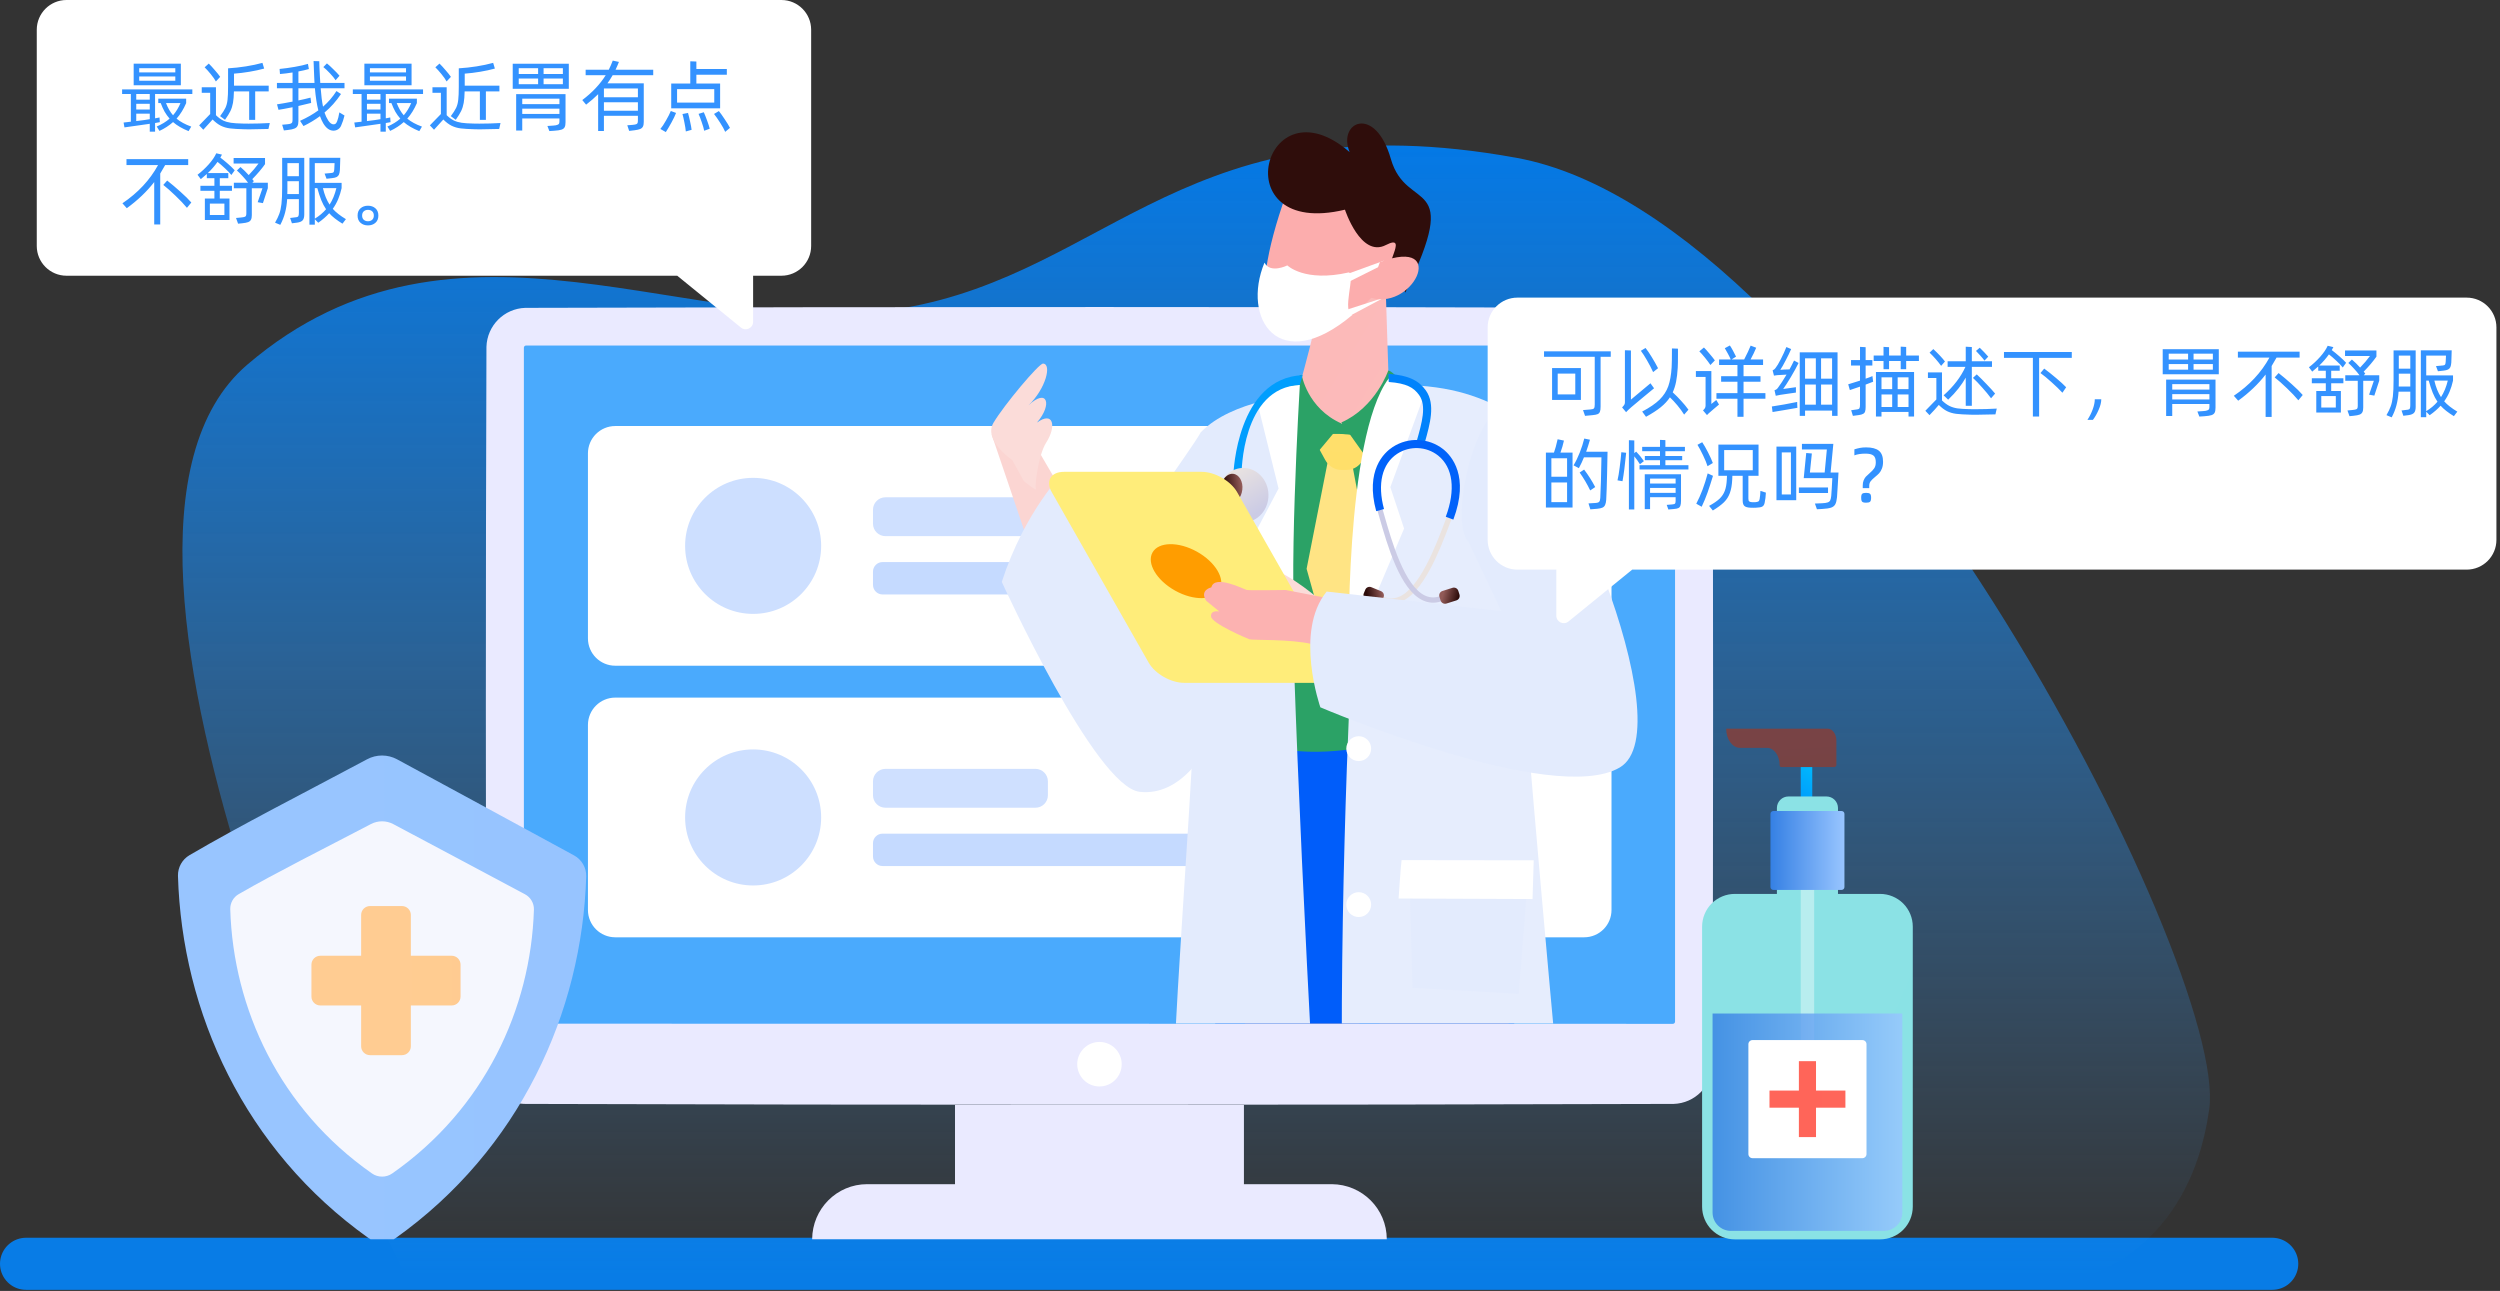 <svg width="672" height="347" viewBox="0 0 672 347" fill="none" xmlns="http://www.w3.org/2000/svg">
<rect x="0" y="0" width="672" height="347" fill="#333333" stroke="none"/>
<path d="M7 339.708H610.776" stroke="#087CE6" stroke-width="14" stroke-linecap="round"/>
<path d="M242.736 82.816C187.018 92.343 122.904 49.659 66.422 98.06C9.94 146.462 109.165 343.115 109.165 343.115H560.255C560.255 343.115 588.496 336.636 593.839 298.144C599.182 259.652 495.759 58.425 407.602 42.418C319.445 26.411 298.455 73.288 242.736 82.816Z" fill="url(#paint0_linear_109_8372)"/>
<g clip-path="url(#clip0_109_8372)">
<path fill-rule="evenodd" clip-rule="evenodd" d="M449.869 82.754C354.965 82.453 236.111 82.453 141.207 82.754C135.488 82.927 130.93 87.533 130.758 93.216C130.543 156.334 130.543 223.196 130.758 286.27C130.887 290.963 133.983 295.01 138.455 296.345C139.401 296.603 140.304 296.732 141.207 296.732C236.111 297.038 354.965 297.038 449.869 296.732C455.588 296.56 460.146 291.953 460.318 286.27C460.533 223.153 460.533 156.29 460.318 93.216C460.146 87.49 455.545 82.927 449.869 82.754Z" fill="#EAEAFF"/>
<path fill-rule="evenodd" clip-rule="evenodd" d="M295.536 280.073C292.233 280.073 289.559 282.751 289.559 286.057C289.559 289.364 292.233 292.042 295.536 292.042C298.838 292.042 301.513 289.364 301.513 286.057C301.513 282.751 298.838 280.073 295.536 280.073Z" fill="white"/>
<path fill-rule="evenodd" clip-rule="evenodd" d="M449.651 275.208C449.996 275.208 450.254 274.949 450.254 274.605V93.477C450.254 93.132 449.996 92.874 449.651 92.874H141.42C141.076 92.874 140.818 93.132 140.818 93.477V274.562C140.818 274.906 141.076 275.165 141.42 275.165L449.651 275.208Z" fill="url(#paint1_radial_109_8372)"/>
<path fill-rule="evenodd" clip-rule="evenodd" d="M334.366 296.993H256.706V323.816H334.366V296.993Z" fill="#EAEAFF"/>
<path fill-rule="evenodd" clip-rule="evenodd" d="M357.973 318.305H233.098C224.928 318.305 218.349 324.935 218.306 333.115H372.766C372.766 324.935 366.144 318.348 357.973 318.305Z" fill="#EAEAFF"/>
<path fill-rule="evenodd" clip-rule="evenodd" d="M165.395 178.946H425.817C429.888 178.946 433.174 175.659 433.174 171.589V121.873C433.174 117.802 429.888 114.515 425.817 114.515H165.395C161.325 114.515 158.038 117.802 158.038 121.873V171.589C158.038 175.659 161.325 178.946 165.395 178.946Z" fill="white"/>
<path fill-rule="evenodd" clip-rule="evenodd" d="M220.727 146.73C220.727 136.63 212.543 128.446 202.443 128.446C192.343 128.446 184.158 136.63 184.158 146.73C184.158 156.83 192.343 165.015 202.443 165.015C212.543 165.015 220.727 156.83 220.727 146.73Z" fill="url(#paint2_linear_109_8372)"/>
<path fill-rule="evenodd" clip-rule="evenodd" d="M237.227 159.791H362.693C364.108 159.791 365.261 158.637 365.261 157.222V153.652C365.261 152.238 364.108 151.084 362.693 151.084H237.227C235.812 151.084 234.658 152.238 234.658 153.652V157.222C234.658 158.637 235.812 159.791 237.227 159.791Z" fill="url(#paint3_linear_109_8372)"/>
<path fill-rule="evenodd" clip-rule="evenodd" d="M238.011 144.118H278.323C280.174 144.118 281.675 142.616 281.675 140.766V137.022C281.675 135.172 280.174 133.67 278.323 133.67H238.011C236.16 133.67 234.658 135.172 234.658 137.022V140.766C234.658 142.616 236.16 144.118 238.011 144.118Z" fill="url(#paint4_linear_109_8372)"/>
<path fill-rule="evenodd" clip-rule="evenodd" d="M165.395 251.946H425.817C429.888 251.946 433.174 248.659 433.174 244.589V194.873C433.174 190.802 429.888 187.515 425.817 187.515H165.395C161.325 187.515 158.038 190.802 158.038 194.873V244.589C158.038 248.659 161.325 251.946 165.395 251.946Z" fill="white"/>
<path fill-rule="evenodd" clip-rule="evenodd" d="M220.727 219.73C220.727 209.63 212.543 201.446 202.443 201.446C192.343 201.446 184.158 209.63 184.158 219.73C184.158 229.83 192.343 238.015 202.443 238.015C212.543 238.015 220.727 229.83 220.727 219.73Z" fill="url(#paint5_linear_109_8372)"/>
<path fill-rule="evenodd" clip-rule="evenodd" d="M237.227 232.791H362.693C364.108 232.791 365.261 231.637 365.261 230.222V226.652C365.261 225.238 364.108 224.084 362.693 224.084H237.227C235.812 224.084 234.658 225.238 234.658 226.652V230.222C234.658 231.637 235.812 232.791 237.227 232.791Z" fill="url(#paint6_linear_109_8372)"/>
<path fill-rule="evenodd" clip-rule="evenodd" d="M238.011 217.118H278.323C280.174 217.118 281.675 215.616 281.675 213.766V210.022C281.675 208.172 280.174 206.67 278.323 206.67H238.011C236.16 206.67 234.658 208.172 234.658 210.022V213.766C234.658 215.616 236.16 217.118 238.011 217.118Z" fill="url(#paint7_linear_109_8372)"/>
<g clip-path="url(#clip1_109_8372)">
<path fill-rule="evenodd" clip-rule="evenodd" d="M266.537 116.745L289.936 185.674C291 188.785 293.333 191.325 296.35 192.643C299.366 193.96 302.795 193.96 305.811 192.627C308.843 191.261 311.177 188.674 312.208 185.499C313.224 182.34 312.843 178.879 311.161 175.99L279.634 122.016L270.871 116.745H266.537Z" fill="url(#paint8_linear_109_8372)"/>
<path fill-rule="evenodd" clip-rule="evenodd" d="M272.08 123.64L275.223 129.323C275.223 129.323 278.795 132.244 278.446 131.387C278.096 130.53 279.128 122.243 281.208 118.989C284.018 114.623 283.208 110.369 278.731 113.592C282.986 108.654 281.494 104.178 276.43 108.988C281.176 104.432 282.764 97.796 280.367 97.733C279.239 97.701 269.873 108.877 267.048 113.639C264.238 118.402 272.08 123.64 272.08 123.64Z" fill="url(#paint9_linear_109_8372)"/>
<path fill-rule="evenodd" clip-rule="evenodd" d="M269.28 156.408C275.471 137.311 286.012 126.818 286.012 126.818L301.775 149.217C298.267 156.996 298.679 162.203 309.062 159.536L301.775 149.217C306.601 138.517 318.793 122.976 322.777 116.213C322.777 116.213 328.556 118.801 336.223 167.346C336.461 168.806 327.762 215.193 306.363 212.844C294.362 211.526 269.28 156.408 269.28 156.408ZM309.062 159.536L301.775 149.217C298.267 156.996 298.679 162.203 309.062 159.536Z" fill="url(#paint10_linear_109_8372)"/>
<path fill-rule="evenodd" clip-rule="evenodd" d="M350.342 506.052L347.754 483.224C347.754 483.224 370.407 228.545 370.407 201.701L338.166 184.048L332.435 331.811V482.129C332.435 482.129 323.466 495.559 308.416 495.559C293.367 495.559 290.494 506.052 290.494 506.052H350.342Z" fill="url(#paint11_linear_109_8372)"/>
<path fill-rule="evenodd" clip-rule="evenodd" d="M383.312 322.87L417.474 486.872C417.474 486.872 420.094 506.462 421.046 508.145H476.798C464.654 486.872 444.731 502.541 437.08 485.491L395.98 211.477L358.23 226.574L383.312 322.87Z" fill="url(#paint12_linear_109_8372)"/>
<path fill-rule="evenodd" clip-rule="evenodd" d="M415.091 319.514L391.057 187.039L335.812 196.056L322.033 314.688C363.133 324.769 405.534 326.229 415.091 319.514Z" fill="url(#paint13_linear_109_8372)"/>
<path fill-rule="evenodd" clip-rule="evenodd" d="M330.989 156.535C341.467 173.426 327.402 190.856 333.609 197.064C353.595 210.494 394.377 192.713 394.377 192.713C387.265 176.426 409.538 130.008 401.95 110.371C386.095 103.301 369.77 111.849 358.527 113.263C345.106 114.951 338.212 110.371 338.212 110.371C338.212 110.371 319.432 137.914 330.989 156.535Z" fill="url(#paint14_linear_109_8372)"/>
<path fill-rule="evenodd" clip-rule="evenodd" d="M346.489 113.945H360.539L373.476 108.643L372.333 73.226L354.093 83.64C354.68 85.132 346.489 113.945 346.489 113.945Z" fill="url(#paint15_linear_109_8372)"/>
<path fill-rule="evenodd" clip-rule="evenodd" d="M351.214 152.899L358.937 180.534L365.324 177.602L368.711 152.525L362.696 120.702L357.205 122.556L351.214 152.899Z" fill="url(#paint16_linear_109_8372)"/>
<path fill-rule="evenodd" clip-rule="evenodd" d="M356.188 123.583C357.118 125.297 358.781 126.335 360.599 126.321L362.053 126.315C363.832 126.299 365.478 125.258 366.401 123.56L369.767 117.424L360.568 116.652L352.371 116.614L356.188 123.583Z" fill="url(#paint17_linear_109_8372)"/>
<path fill-rule="evenodd" clip-rule="evenodd" d="M351.974 124.214L360.63 113.859C351.353 109.758 349.89 100.746 349.89 100.746C348.296 100.726 343.909 108.954 343.909 108.954C340.956 115.423 351.974 124.214 351.974 124.214Z" fill="url(#paint18_linear_109_8372)"/>
<path fill-rule="evenodd" clip-rule="evenodd" d="M373.163 99.597C373.163 99.597 369.817 109.458 360.553 113.559L368.294 124.405C368.294 124.405 382.922 113.717 379.942 106.832C379.942 106.832 374.758 99.616 373.163 99.597Z" fill="url(#paint19_linear_109_8372)"/>
<path fill-rule="evenodd" clip-rule="evenodd" d="M375.498 67.549C376.768 56.818 368.196 50.055 368.196 50.055L345.701 52.245C323.159 115.634 373.323 86.122 375.498 67.549Z" fill="url(#paint20_linear_109_8372)"/>
<path fill-rule="evenodd" clip-rule="evenodd" d="M377.742 78.645C393.341 46.525 378.091 57.487 373.859 42.71C369.627 27.933 359.42 32.828 362.785 40.886C339.646 20.865 328.515 64.296 361.524 56.361C361.524 56.361 365.767 69.371 372.531 65.86C379.306 62.349 370.404 73.648 375.232 71.96L377.742 78.645Z" fill="url(#paint21_linear_109_8372)"/>
<path fill-rule="evenodd" clip-rule="evenodd" d="M427.915 386.498C427.915 386.498 405.468 155.186 404.627 110.371C397.15 106.212 388.435 103.228 374.052 103.497L365.273 139.867C365.273 139.867 351.97 337.397 370.591 407.468C397.229 415.199 427.915 386.498 427.915 386.498Z" fill="url(#paint22_linear_109_8372)"/>
<path fill-rule="evenodd" clip-rule="evenodd" d="M359.712 406.619C359.712 406.619 340.98 113.84 348.742 106.204C348.742 106.204 331.137 107.49 322.771 116.205C323.644 220.9 310.818 276.081 314.437 394.475C339.757 403.254 359.712 406.619 359.712 406.619Z" fill="url(#paint23_linear_109_8372)"/>
<path fill-rule="evenodd" clip-rule="evenodd" d="M377.42 142.073L373.721 130.944L383.262 104.957L373.261 101.751C361.371 117.705 362.546 177.172 362.546 177.172L377.42 142.073Z" fill="white"/>
<path fill-rule="evenodd" clip-rule="evenodd" d="M349.395 103.474C342.633 103.474 337.965 108.189 337.965 108.189L343.68 131.319L338.045 141.987L348.649 174.895C345.966 160.163 349.395 103.474 349.395 103.474Z" fill="white"/>
<path fill-rule="evenodd" clip-rule="evenodd" d="M389.175 138.17L388.54 139.837C385.904 146.806 381.491 158.489 375.76 160.537C374.205 161.093 372.665 160.918 371.03 159.998L370.331 161.22C371.935 162.141 373.538 162.458 375.11 162.172C375.49 162.109 375.871 162.014 376.237 161.887C382.587 159.601 386.968 148.012 389.873 140.329L390.508 138.678L389.175 138.17Z" fill="url(#paint24_linear_109_8372)"/>
<path fill-rule="evenodd" clip-rule="evenodd" d="M371.22 158.908L368.621 157.84C367.975 157.574 367.25 157.877 366.985 158.523L366.592 159.477C366.326 160.123 366.629 160.849 367.275 161.114L369.874 162.183C370.52 162.448 371.245 162.146 371.51 161.5L371.903 160.545C372.168 159.899 371.866 159.174 371.22 158.908Z" fill="url(#paint25_linear_109_8372)"/>
<path fill-rule="evenodd" clip-rule="evenodd" d="M349.397 103.475L350.159 100.839C332.475 101.586 331.538 127.271 331.538 127.525L333.729 127.541C333.729 127.303 333.713 104.141 349.397 103.475Z" fill="url(#paint26_linear_109_8372)"/>
<path fill-rule="evenodd" clip-rule="evenodd" d="M382.953 119.062C384.398 113.95 385.89 108.664 383.27 104.949C381.445 102.377 378.746 100.869 373.206 100.488L373.285 102.679C378.127 103.028 380.064 104.219 381.477 106.219C383.509 109.077 382.207 113.633 380.842 118.459L380.492 119.729L382.588 120.316L382.953 119.062Z" fill="url(#paint27_linear_109_8372)"/>
<path fill-rule="evenodd" clip-rule="evenodd" d="M383.591 161.792C385.147 162.205 386.766 162.014 388.433 161.236L387.829 159.95C386.131 160.744 384.591 160.792 383.083 160.109C377.543 157.569 374.114 145.568 372.066 138.392L371.574 136.694L370.208 137.091L370.7 138.789C372.955 146.679 376.352 158.601 382.495 161.395C382.845 161.554 383.21 161.697 383.591 161.792Z" fill="url(#paint28_linear_109_8372)"/>
<path fill-rule="evenodd" clip-rule="evenodd" d="M388.808 162.23L391.486 161.382C392.153 161.171 392.515 160.473 392.304 159.807L391.992 158.824C391.781 158.158 391.084 157.796 390.418 158.007L387.74 158.855C387.073 159.066 386.711 159.763 386.922 160.429L387.233 161.413C387.444 162.079 388.141 162.441 388.808 162.23Z" fill="url(#paint29_linear_109_8372)"/>
<path fill-rule="evenodd" clip-rule="evenodd" d="M387.928 120.736C384.007 117.672 378.562 117.434 374.371 120.148C372.037 121.672 366.925 126.435 369.926 137.404L372.021 136.833C370.196 130.086 371.481 124.657 375.577 121.974C378.974 119.767 383.388 119.958 386.563 122.45C390.579 125.657 391.325 131.658 388.626 138.912L390.658 139.674C395.024 128.022 390.214 122.561 387.928 120.736Z" fill="url(#paint30_linear_109_8372)"/>
<path fill-rule="evenodd" clip-rule="evenodd" d="M340.961 132.92C340.86 128.889 337.763 125.696 334.034 125.789C330.305 125.883 327.355 129.228 327.457 133.259C327.558 137.29 330.671 140.499 334.4 140.405C338.131 140.312 341.063 136.951 340.961 132.92Z" fill="url(#paint31_linear_109_8372)"/>
<path fill-rule="evenodd" clip-rule="evenodd" d="M331.506 127.364C329.914 127.18 328.417 128.797 328.165 130.973C327.912 133.165 329.001 135.081 330.594 135.264C332.187 135.448 333.684 133.831 333.937 131.639C334.189 129.463 333.099 127.548 331.506 127.364Z" fill="url(#paint32_linear_109_8372)"/>
<path fill-rule="evenodd" clip-rule="evenodd" d="M340.878 152.487C334.131 150.233 336.703 151.948 336.703 151.948L339.068 159.234L355.022 161.488C355.022 161.488 347.625 154.742 340.878 152.487Z" fill="url(#paint33_linear_109_8372)"/>
<path fill-rule="evenodd" clip-rule="evenodd" d="M358.599 178.102L332.532 132.272C330.818 129.272 326.563 126.827 323.023 126.827H286.019C282.479 126.827 280.987 129.272 282.702 132.272L308.752 178.102C310.466 181.119 314.737 183.547 318.277 183.547H355.281C358.821 183.547 360.297 181.119 358.599 178.102Z" fill="url(#paint34_linear_109_8372)"/>
<path fill-rule="evenodd" clip-rule="evenodd" d="M321.719 148.28C316.736 145.514 311.396 145.618 309.786 148.519C308.175 151.42 310.913 156.007 315.895 158.773C320.878 161.539 326.22 161.435 327.829 158.534C329.439 155.633 326.702 151.045 321.719 148.28Z" fill="url(#paint35_linear_109_8372)"/>
<path fill-rule="evenodd" clip-rule="evenodd" d="M335.169 158.591C334.454 158.448 326.453 154.304 325.612 157.876C325.612 157.876 322.326 158.591 324.247 161.512L327.755 164.369C327.755 164.369 325.326 163.877 325.533 165.734C325.755 167.592 335.073 171.56 335.851 171.846C336.645 172.132 346.884 171.735 352.726 173.148C358.584 174.577 371.871 179.434 371.871 179.434L375.729 164.448L345.598 158.591C345.598 158.591 335.883 158.734 335.169 158.591Z" fill="url(#paint36_linear_109_8372)"/>
<path fill-rule="evenodd" clip-rule="evenodd" d="M359.821 175.26L419.018 195.548C427.177 197.31 435.004 191.532 435.4 183.451C435.718 176.689 430.654 170.799 423.732 169.91L362.027 161.83C362.027 161.83 356.852 170.815 359.821 175.26Z" fill="url(#paint37_linear_109_8372)"/>
<path fill-rule="evenodd" clip-rule="evenodd" d="M354.913 190.126C354.913 190.126 417.524 216.874 435.414 206.286C452.877 195.967 417.635 114.593 404.633 110.371C397.236 107.974 389.171 139.993 394.759 145.692L403.554 164.266L356.612 159.011C347.786 169.742 354.913 190.126 354.913 190.126Z" fill="url(#paint38_linear_109_8372)"/>
<path fill-rule="evenodd" clip-rule="evenodd" d="M368.565 201.228C368.565 199.386 367.073 197.894 365.216 197.894C363.374 197.894 361.882 199.386 361.882 201.228C361.882 203.085 363.374 204.577 365.216 204.577C367.073 204.577 368.565 203.085 368.565 201.228Z" fill="white"/>
<path fill-rule="evenodd" clip-rule="evenodd" d="M368.565 243.152C368.565 241.31 367.073 239.818 365.216 239.818C363.374 239.818 361.882 241.31 361.882 243.152C361.882 245.009 363.374 246.501 365.216 246.501C367.073 246.501 368.565 245.009 368.565 243.152Z" fill="white"/>
<path fill-rule="evenodd" clip-rule="evenodd" d="M379.679 265.53L408.238 267.15L410.968 232.542L378.79 232.733L379.679 265.53Z" fill="url(#paint39_linear_109_8372)"/>
<path fill-rule="evenodd" clip-rule="evenodd" d="M375.943 241.52L411.947 241.663L412.264 231.249L376.752 231.201C376.546 232.392 375.943 241.52 375.943 241.52Z" fill="white"/>
<path fill-rule="evenodd" clip-rule="evenodd" d="M363.563 84.626C360.531 84.007 364.484 73.641 362.547 73.228C350.657 75.943 346.038 71.339 346.038 71.339C346.038 71.339 341.434 73.641 339.894 70.593C333.655 85.658 343.736 101.295 363.563 84.626Z" fill="white"/>
<path fill-rule="evenodd" clip-rule="evenodd" d="M362.177 75.941L371.4 71.337L372.02 70.067L362.177 73.639L359.875 75.941H362.177Z" fill="white"/>
<path fill-rule="evenodd" clip-rule="evenodd" d="M360.246 84.71L361.199 85.773L372.025 80.011L360.246 83.821V84.71Z" fill="white"/>
<path fill-rule="evenodd" clip-rule="evenodd" d="M367.559 79.676C379.418 84.708 389.863 63.356 370.925 70.453L367.559 79.676Z" fill="url(#paint40_linear_109_8372)"/>
</g>
<path fill-rule="evenodd" clip-rule="evenodd" d="M106.729 204.103C104.218 202.743 101.187 202.743 98.675 204.093C81.159 213.451 64.899 221.694 50.934 229.871C48.97 231.023 47.781 233.157 47.837 235.432C48.904 272.134 65.749 309.082 99.043 332.782C101.234 334.359 104.189 334.359 106.38 332.782C139.617 309.11 156.462 272.238 157.576 235.583C157.642 233.242 156.367 231.051 154.299 229.927C141.467 222.921 116.474 209.39 106.729 204.103Z" fill="url(#paint41_linear_109_8372)"/>
<path fill-rule="evenodd" clip-rule="evenodd" d="M105.703 221.515C103.833 220.524 101.586 220.524 99.707 221.506C86.677 228.333 74.581 234.347 64.195 240.324C62.741 241.146 61.853 242.704 61.891 244.375C62.684 271.163 75.214 298.121 99.981 315.419C101.614 316.561 103.796 316.561 105.438 315.419C130.168 298.139 142.698 271.238 143.519 244.488C143.557 242.76 142.613 241.165 141.083 240.362C131.537 235.244 112.945 225.377 105.703 221.515Z" fill="url(#paint42_linear_109_8372)"/>
<path fill-rule="evenodd" clip-rule="evenodd" d="M99.464 283.629H108.047C109.369 283.629 110.436 282.562 110.436 281.249V270.268H121.417C122.73 270.268 123.796 269.201 123.796 267.879V259.296C123.796 257.974 122.73 256.907 121.417 256.907H110.436V245.935C110.436 244.613 109.369 243.546 108.047 243.546H99.464C98.142 243.546 97.075 244.613 97.075 245.935V256.907H86.103C84.781 256.907 83.714 257.974 83.714 259.296V267.879C83.714 269.201 84.781 270.268 86.103 270.268H97.075V281.249C97.075 282.562 98.142 283.629 99.464 283.629Z" fill="url(#paint43_linear_109_8372)"/>
<path fill-rule="evenodd" clip-rule="evenodd" d="M487.136 204.984H484.036V223.2H487.136V204.984Z" fill="url(#paint44_linear_109_8372)"/>
<path fill-rule="evenodd" clip-rule="evenodd" d="M514.157 324.349V249.084C514.157 246.746 513.23 244.508 511.581 242.853C509.937 241.215 507.699 240.282 505.366 240.282H494.049V217.174C494.049 216.364 493.727 215.581 493.143 214.997C492.566 214.414 491.777 214.092 490.961 214.092H480.721C479.904 214.092 479.121 214.414 478.544 214.997C477.961 215.581 477.633 216.364 477.633 217.174V240.282H466.321C463.988 240.282 461.75 241.215 460.101 242.853C458.452 244.508 457.524 246.746 457.524 249.084V324.349C457.524 326.681 458.452 328.919 460.101 330.574C461.75 332.218 463.988 333.145 466.321 333.145H505.366C507.699 333.145 509.937 332.218 511.581 330.574C513.23 328.919 514.157 326.681 514.157 324.349Z" fill="url(#paint45_linear_109_8372)"/>
<path fill-rule="evenodd" clip-rule="evenodd" d="M464.007 195.866V195.938C464.007 198.748 465.673 201.025 467.733 201.025H474.986C476.841 201.025 478.351 203.085 478.351 205.623C478.351 205.934 478.535 206.184 478.762 206.184H493.218C493.218 206.184 493.623 205.934 493.623 205.623V199.081C493.623 197.304 492.568 195.866 491.274 195.866H464.007Z" fill="url(#paint46_linear_109_8372)"/>
<path opacity="0.39" fill-rule="evenodd" clip-rule="evenodd" d="M487.646 224.918H484.036V310.834H487.646V224.918Z" fill="white"/>
<path fill-rule="evenodd" clip-rule="evenodd" d="M495.024 218.005H476.659C476.237 218.005 475.898 218.343 475.898 218.765V238.447C475.898 238.869 476.237 239.207 476.659 239.207H495.024C495.446 239.207 495.785 238.869 495.785 238.447V218.765C495.785 218.343 495.446 218.005 495.024 218.005Z" fill="url(#paint47_linear_109_8372)"/>
<path opacity="0.82" fill-rule="evenodd" clip-rule="evenodd" d="M511.346 325.925V272.435H460.338V325.925C460.338 328.652 462.554 330.862 465.275 330.862H506.409C509.13 330.862 511.346 328.652 511.346 325.925Z" fill="url(#paint48_linear_109_8372)"/>
<path fill-rule="evenodd" clip-rule="evenodd" d="M500.605 279.571H471.078C470.467 279.571 469.967 280.071 469.967 280.682V310.209C469.967 310.82 470.467 311.32 471.078 311.32H500.605C501.216 311.32 501.716 310.82 501.716 310.209V280.682C501.716 280.071 501.216 279.571 500.605 279.571Z" fill="white"/>
<path fill-rule="evenodd" clip-rule="evenodd" d="M496.046 293.144H488.144V285.241H483.54V293.144H475.638V297.748H483.54V305.65H488.144V297.748H496.046V293.144Z" fill="url(#paint49_linear_109_8372)"/>
</g>
<path fill-rule="evenodd" clip-rule="evenodd" d="M17.883 0C13.465 0 9.883 3.582 9.883 8V66.115C9.883 70.533 13.465 74.115 17.883 74.115H210.038C214.456 74.115 218.038 70.533 218.038 66.115V8C218.038 3.582 214.456 0 210.038 0H17.883ZM202.437 86.508L202.437 74.115L182.038 74.115L199.175 88.059C200.482 89.123 202.437 88.193 202.437 86.508Z" fill="white"/>
<path d="M35.93 17.107H48.614V22.924H35.93V17.107ZM47.123 19.459V18.325H37.421V19.459H47.123ZM37.421 20.551V21.706H47.123V20.551H37.421ZM32.822 24.037H51.701V25.276H41.684V31.807L42.881 31.576L42.923 32.248L42.965 32.836L41.684 33.067V35.398H40.256V33.277L36.728 33.781L33.452 34.243L33.221 32.941L35.174 32.71V25.276H32.822V24.037ZM36.623 26.788H40.256V25.276H36.623V26.788ZM50.042 27.712C49.342 29.35 48.481 30.743 47.459 31.891C48.467 32.731 49.783 33.445 51.407 34.033L50.693 35.251C48.985 34.565 47.592 33.753 46.514 32.815C45.464 33.753 44.246 34.544 42.86 35.188L42.125 34.012C43.497 33.424 44.652 32.717 45.59 31.891C45.086 31.317 44.638 30.694 44.246 30.022C43.868 29.336 43.518 28.566 43.196 27.712H42.545V26.515H50.042V27.712ZM44.624 27.712C45.156 29.07 45.786 30.162 46.514 30.988C47.326 30.05 47.991 28.958 48.509 27.712H44.624ZM36.623 29.434H40.256V27.901H36.623V29.434ZM36.623 32.542C38.191 32.36 39.402 32.192 40.256 32.038V30.547H36.623V32.542ZM59.163 31.219C59.821 30.351 60.297 29.609 60.591 28.993C60.885 28.363 61.074 27.649 61.158 26.851C61.256 26.039 61.305 24.856 61.305 23.302V18.367C62.915 18.269 64.511 18.094 66.093 17.842C67.689 17.59 69.173 17.275 70.545 16.897L71.007 18.43C69.789 18.766 68.466 19.053 67.038 19.291C65.61 19.529 64.231 19.697 62.901 19.795V23.029H72.225V24.562H68.592V32.227H66.975V24.562H62.88C62.852 25.822 62.768 26.851 62.628 27.649C62.488 28.447 62.257 29.182 61.935 29.854C61.613 30.512 61.13 31.296 60.486 32.206L59.163 31.219ZM58.029 21.895C57.735 21.349 57.28 20.698 56.664 19.942C56.048 19.186 55.495 18.57 55.005 18.094L56.118 17.086C56.594 17.548 57.14 18.143 57.756 18.871C58.386 19.585 58.862 20.18 59.184 20.656L58.029 21.895ZM66.828 33.235C68.746 33.235 70.643 33.179 72.519 33.067L72.162 34.663C69.81 34.733 68.095 34.768 67.017 34.768L65.673 34.747C64.021 34.705 62.74 34.628 61.83 34.516C60.934 34.404 60.115 34.166 59.373 33.802C58.645 33.438 57.903 32.878 57.147 32.122L54.648 34.873L53.535 33.697L56.496 30.652V24.94H54.228V23.449H58.05V30.967C58.708 31.611 59.352 32.087 59.982 32.395C60.612 32.689 61.312 32.892 62.082 33.004C62.866 33.116 63.93 33.186 65.274 33.214L66.828 33.235ZM92.603 23.722H86.198C86.338 25.668 86.548 27.32 86.828 28.678C88.228 27.46 89.432 26.06 90.44 24.478L91.658 25.276C90.384 27.194 88.907 28.853 87.227 30.253C87.493 31.051 87.829 31.765 88.235 32.395C88.697 33.081 89.166 33.424 89.642 33.424C89.88 33.424 90.069 33.368 90.209 33.256C90.349 33.144 90.489 32.92 90.629 32.584C90.853 32.024 91.049 31.233 91.217 30.211L92.603 31.051C92.477 31.583 92.344 32.052 92.204 32.458C92.078 32.85 91.91 33.284 91.7 33.76C91.518 34.194 91.238 34.53 90.86 34.768C90.496 35.006 90.09 35.125 89.642 35.125C88.592 35.125 87.675 34.467 86.891 33.151C86.569 32.605 86.275 31.961 86.009 31.219C84.693 32.199 83.216 33.088 81.578 33.886L80.654 32.479C82.544 31.625 84.182 30.687 85.568 29.665C85.162 28.083 84.854 26.102 84.644 23.722H80.213V26.998C81.389 26.76 82.474 26.508 83.468 26.242L83.573 27.019L83.636 27.67C82.614 27.936 81.473 28.209 80.213 28.489V32.542C80.213 33.116 80.129 33.557 79.961 33.865C79.807 34.173 79.534 34.404 79.142 34.558C78.75 34.726 78.169 34.852 77.399 34.936L76.307 35.062L75.845 33.529L77.21 33.403C77.658 33.361 77.98 33.298 78.176 33.214C78.372 33.13 78.498 33.011 78.554 32.857C78.61 32.689 78.638 32.43 78.638 32.08V28.825C76.748 29.203 75.488 29.434 74.858 29.518L74.459 28.048C75.509 27.894 76.902 27.649 78.638 27.313V23.722H74.438V22.294H78.638V19.48C77.448 19.676 76.321 19.816 75.257 19.9L75.152 18.535C76.454 18.409 77.826 18.22 79.268 17.968C80.71 17.716 81.879 17.45 82.775 17.17L83.027 18.556C82.229 18.794 81.291 19.011 80.213 19.207V22.294H84.539L84.455 20.635L84.287 16.414L85.82 16.456C85.82 17.17 85.876 18.535 85.988 20.551L86.093 22.294H92.603V23.722ZM90.209 21.559C89.873 21.041 89.362 20.418 88.676 19.69C87.99 18.962 87.402 18.409 86.912 18.031L87.878 17.044C88.326 17.394 88.9 17.919 89.6 18.619C90.314 19.305 90.867 19.886 91.259 20.362L90.209 21.559ZM97.945 17.107H110.629V22.924H97.945V17.107ZM109.138 19.459V18.325H99.436V19.459H109.138ZM99.436 20.551V21.706H109.138V20.551H99.436ZM94.837 24.037H113.716V25.276H103.699V31.807L104.896 31.576L104.938 32.248L104.98 32.836L103.699 33.067V35.398H102.271V33.277L98.743 33.781L95.467 34.243L95.236 32.941L97.189 32.71V25.276H94.837V24.037ZM98.638 26.788H102.271V25.276H98.638V26.788ZM112.057 27.712C111.357 29.35 110.496 30.743 109.474 31.891C110.482 32.731 111.798 33.445 113.422 34.033L112.708 35.251C111 34.565 109.607 33.753 108.529 32.815C107.479 33.753 106.261 34.544 104.875 35.188L104.14 34.012C105.512 33.424 106.667 32.717 107.605 31.891C107.101 31.317 106.653 30.694 106.261 30.022C105.883 29.336 105.533 28.566 105.211 27.712H104.56V26.515H112.057V27.712ZM106.639 27.712C107.171 29.07 107.801 30.162 108.529 30.988C109.341 30.05 110.006 28.958 110.524 27.712H106.639ZM98.638 29.434H102.271V27.901H98.638V29.434ZM98.638 32.542C100.206 32.36 101.417 32.192 102.271 32.038V30.547H98.638V32.542ZM121.179 31.219C121.837 30.351 122.313 29.609 122.607 28.993C122.901 28.363 123.09 27.649 123.174 26.851C123.272 26.039 123.321 24.856 123.321 23.302V18.367C124.931 18.269 126.527 18.094 128.109 17.842C129.705 17.59 131.189 17.275 132.561 16.897L133.023 18.43C131.805 18.766 130.482 19.053 129.054 19.291C127.626 19.529 126.247 19.697 124.917 19.795V23.029H134.241V24.562H130.608V32.227H128.991V24.562H124.896C124.868 25.822 124.784 26.851 124.644 27.649C124.504 28.447 124.273 29.182 123.951 29.854C123.629 30.512 123.146 31.296 122.502 32.206L121.179 31.219ZM120.045 21.895C119.751 21.349 119.296 20.698 118.68 19.942C118.064 19.186 117.511 18.57 117.021 18.094L118.134 17.086C118.61 17.548 119.156 18.143 119.772 18.871C120.402 19.585 120.878 20.18 121.2 20.656L120.045 21.895ZM128.844 33.235C130.762 33.235 132.659 33.179 134.535 33.067L134.178 34.663C131.826 34.733 130.111 34.768 129.033 34.768L127.689 34.747C126.037 34.705 124.756 34.628 123.846 34.516C122.95 34.404 122.131 34.166 121.389 33.802C120.661 33.438 119.919 32.878 119.163 32.122L116.664 34.873L115.551 33.697L118.512 30.652V24.94H116.244V23.449H120.066V30.967C120.724 31.611 121.368 32.087 121.998 32.395C122.628 32.689 123.328 32.892 124.098 33.004C124.882 33.116 125.946 33.186 127.29 33.214L128.844 33.235ZM137.819 23.869V17.128H152.897V23.869H137.819ZM144.644 19.9V18.325H139.436V19.9H144.644ZM146.114 19.9H151.301V18.325H146.114V19.9ZM144.644 21.118H139.436V22.63H144.644V21.118ZM146.114 21.118V22.63H151.301V21.118H146.114ZM138.743 35.083V25.297H152.015V32.836C152.015 33.438 151.938 33.886 151.784 34.18C151.63 34.488 151.343 34.712 150.923 34.852C150.503 34.992 149.845 35.09 148.949 35.146L147.668 35.23L147.143 33.865L148.676 33.76C149.18 33.732 149.551 33.669 149.789 33.571C150.041 33.487 150.202 33.375 150.272 33.235C150.342 33.081 150.377 32.871 150.377 32.605V31.849H140.381V35.083H138.743ZM150.377 27.985V26.515H140.381V27.985H150.377ZM140.381 29.203V30.631H150.377V29.203H140.381ZM175.585 20.215H164.686C164.196 21.055 163.727 21.783 163.279 22.399H173.044V32.773C173.044 33.319 172.967 33.739 172.813 34.033C172.659 34.327 172.407 34.544 172.057 34.684C171.707 34.824 171.196 34.936 170.524 35.02L169.117 35.188L168.613 33.676L169.978 33.571C170.44 33.529 170.769 33.473 170.965 33.403C171.161 33.347 171.294 33.242 171.364 33.088C171.434 32.934 171.469 32.689 171.469 32.353V31.135H162.334V35.209H160.78V25.318C159.856 26.242 158.778 27.18 157.546 28.132L156.517 26.893C159.191 24.877 161.291 22.651 162.817 20.215H157.42V18.745H163.636C164.028 17.975 164.385 17.156 164.707 16.288L166.366 16.645C166.156 17.205 165.855 17.905 165.463 18.745H175.585V20.215ZM162.334 26.137H171.469V23.785H162.334V26.137ZM162.334 27.481V29.77H171.469V27.481H162.334ZM187.185 22.462H193.569V29.119H180.423V22.462H185.547V16.477L187.185 16.54V18.556H195.375V20.089H187.185V22.462ZM181.998 27.586H191.994V23.953H181.998V27.586ZM177.504 34.663C177.952 34.145 178.456 33.389 179.016 32.395C179.59 31.401 180.024 30.547 180.318 29.833L181.725 30.358C181.473 31.03 181.06 31.891 180.486 32.941C179.912 33.977 179.408 34.831 178.974 35.503L177.504 34.663ZM193.233 29.854C193.667 30.386 194.192 31.121 194.808 32.059C195.438 32.997 195.907 33.767 196.215 34.369L194.934 35.44C194.64 34.754 194.185 33.935 193.569 32.983C192.953 32.017 192.407 31.233 191.931 30.631L193.233 29.854ZM189.18 30.169C189.432 30.715 189.726 31.45 190.062 32.374C190.398 33.284 190.636 34.026 190.776 34.6L189.285 35.146C189.173 34.544 188.956 33.788 188.634 32.878C188.326 31.954 188.039 31.198 187.773 30.61L189.18 30.169ZM184.938 30.358C185.12 30.988 185.309 31.772 185.505 32.71C185.715 33.634 185.848 34.362 185.904 34.894L184.35 35.335C184.294 34.691 184.168 33.893 183.972 32.941C183.79 31.989 183.615 31.226 183.447 30.652L184.938 30.358ZM44.393 44.375C43.973 45.145 43.532 45.901 43.07 46.643V60.335H41.453V48.932C39.465 51.494 37.008 53.839 34.082 55.967L32.906 54.644C37.106 51.802 40.298 48.379 42.482 44.375H33.998V42.779H50.588V44.375H44.393ZM44.939 48.533C46.045 49.401 47.221 50.395 48.467 51.515C49.727 52.635 50.714 53.608 51.428 54.434L50.252 55.862C49.454 54.896 48.425 53.811 47.165 52.607C45.919 51.403 44.827 50.437 43.889 49.709L44.939 48.533ZM59.079 47.903V49.94H62.355V51.284H59.079V53.363H61.683V59.138H55.068V53.363H57.63V51.284H53.871V49.94H57.63V47.903H55.593V46.769C55.117 47.203 54.578 47.665 53.976 48.155L53.094 46.979C54.172 46.153 55.173 45.222 56.097 44.186C57.035 43.136 57.714 42.142 58.134 41.204L59.667 41.561L59.226 42.359C59.828 42.807 60.521 43.374 61.305 44.06C62.089 44.746 62.684 45.32 63.09 45.782L62.187 47.042C61.809 46.552 61.249 45.964 60.507 45.278C59.765 44.578 59.086 43.99 58.47 43.514C57.728 44.564 56.86 45.565 55.866 46.517H61.368V47.903H59.079ZM67.836 49.121H71.994V50.57L70.671 54.602L69.264 54.35L70.545 50.612H67.689V57.815C67.689 58.361 67.612 58.774 67.458 59.054C67.318 59.348 67.066 59.565 66.702 59.705C66.338 59.845 65.792 59.95 65.064 60.02L63.993 60.125L63.447 58.592L64.77 58.466C65.218 58.424 65.54 58.368 65.736 58.298C65.932 58.242 66.058 58.144 66.114 58.004C66.184 57.864 66.219 57.633 66.219 57.311V50.612H62.859V49.121H66.681C66.275 48.561 65.778 47.966 65.19 47.336C64.602 46.692 64.098 46.188 63.678 45.824L64.644 44.9C65.386 45.53 66.121 46.251 66.849 47.063C67.885 45.999 68.767 44.963 69.495 43.955H62.796V42.464H71.238V44.123C70.342 45.397 69.201 46.741 67.815 48.155C68.025 48.393 68.165 48.568 68.235 48.68L67.836 49.121ZM56.412 57.794H60.318V54.728H56.412V57.794ZM92.981 58.907L92.057 60.125C90.517 59.187 89.327 58.249 88.487 57.311C87.717 58.179 86.737 59.033 85.547 59.873L84.623 58.928V60.398H83.174V42.422H91.469L91.427 43.892C91.399 45.012 91.378 45.621 91.364 45.719C91.322 46.237 91.238 46.643 91.112 46.937C90.986 47.217 90.776 47.434 90.482 47.588C90.202 47.728 89.796 47.826 89.264 47.882L87.773 48.05L87.248 46.664L89.075 46.496C89.383 46.468 89.579 46.398 89.663 46.286C89.761 46.174 89.824 45.922 89.852 45.53C89.908 44.746 89.936 44.186 89.936 43.85H84.623V49.163H91.826V50.57C91.588 51.634 91.28 52.621 90.902 53.531C90.524 54.441 90.041 55.309 89.453 56.135C90.265 57.059 91.441 57.983 92.981 58.907ZM75.845 42.443H81.788V57.626C81.788 58.354 81.648 58.879 81.368 59.201C81.088 59.537 80.57 59.754 79.814 59.852L78.47 60.02L77.987 58.592L79.688 58.382C79.954 58.354 80.129 58.249 80.213 58.067C80.297 57.885 80.339 57.591 80.339 57.185V53.531H77.189C77.105 54.861 76.916 56.079 76.622 57.185C76.342 58.277 75.915 59.362 75.341 60.44L73.934 59.852C74.438 58.984 74.816 58.2 75.068 57.5C75.334 56.786 75.53 55.89 75.656 54.812C75.782 53.72 75.845 52.25 75.845 50.402V42.443ZM80.339 47.357V43.85H77.252V47.357H80.339ZM80.339 52.166V48.701H77.252V51.032C77.252 51.536 77.245 51.914 77.231 52.166H80.339ZM84.623 58.781C85.813 58.053 86.821 57.206 87.647 56.24C87.157 55.526 86.73 54.721 86.366 53.825C86.002 52.915 85.645 51.83 85.295 50.57H84.623V58.781ZM90.419 50.57H86.807C87.213 52.334 87.808 53.811 88.592 55.001C89.39 53.769 89.999 52.292 90.419 50.57ZM96.118 57.941C96.118 57.101 96.384 56.45 96.916 55.988C97.448 55.526 98.113 55.295 98.911 55.295C99.709 55.295 100.374 55.526 100.906 55.988C101.438 56.45 101.704 57.101 101.704 57.941C101.704 58.781 101.438 59.432 100.906 59.894C100.374 60.356 99.709 60.587 98.911 60.587C98.113 60.587 97.448 60.356 96.916 59.894C96.384 59.432 96.118 58.781 96.118 57.941ZM98.911 59.474C99.373 59.474 99.751 59.341 100.045 59.075C100.339 58.809 100.486 58.431 100.486 57.941C100.486 57.451 100.339 57.073 100.045 56.807C99.751 56.541 99.373 56.408 98.911 56.408C98.449 56.408 98.071 56.541 97.777 56.807C97.483 57.073 97.336 57.451 97.336 57.941C97.336 58.431 97.483 58.809 97.777 59.075C98.071 59.341 98.449 59.474 98.911 59.474Z" fill="#3392FF"/>
<path fill-rule="evenodd" clip-rule="evenodd" d="M407.883 80.001C403.465 80.001 399.883 83.582 399.883 88.001V145.115C399.883 149.533 403.465 153.115 407.883 153.115H663.038C667.456 153.115 671.038 149.533 671.038 145.115V88.001C671.038 83.582 667.456 80.001 663.038 80.001H407.883ZM418.337 165.509L418.337 153.115L438.736 153.115L421.599 167.06C420.293 168.123 418.337 167.193 418.337 165.509Z" fill="white"/>
<path d="M432.97 94.437V95.907H430.24V109.305C430.24 109.935 430.177 110.397 430.051 110.691C429.939 110.985 429.736 111.195 429.442 111.321C429.148 111.447 428.686 111.538 428.056 111.594L426.061 111.783L425.515 110.229L427.531 110.061C428.007 110.033 428.315 109.935 428.455 109.767C428.595 109.599 428.665 109.263 428.665 108.759V95.907H415.036V94.437H432.97ZM424.948 107.499H417.199V98.931H424.948V107.499ZM423.436 100.422H418.711V106.008H423.436V100.422ZM444.359 100.023C443.869 98.945 443.316 97.881 442.7 96.831C442.098 95.781 441.552 94.934 441.062 94.29L442.322 93.534C442.798 94.122 443.351 94.934 443.981 95.97C444.611 96.992 445.178 97.993 445.682 98.973L444.359 100.023ZM453.851 110.124L452.696 111.447C452.192 110.635 451.59 109.809 450.89 108.969C450.19 108.129 449.518 107.408 448.874 106.806C448.258 107.744 447.432 108.633 446.396 109.473C445.374 110.299 444.058 111.153 442.448 112.035L441.419 110.628C443.435 109.564 444.989 108.5 446.081 107.436C447.173 106.358 447.957 105.154 448.433 103.824C448.909 102.48 449.21 100.786 449.336 98.742C449.392 97.93 449.42 96.236 449.42 93.66L451.037 93.723V95.319C451.037 97.083 451.016 98.266 450.974 98.868C450.89 100.296 450.743 101.542 450.533 102.606C450.323 103.656 450.022 104.608 449.63 105.462C450.386 106.148 451.135 106.904 451.877 107.73C452.633 108.542 453.291 109.34 453.851 110.124ZM443.645 103.026L444.611 104.37C443.813 105.014 442.812 105.84 441.608 106.848C440.404 107.842 439.375 108.703 438.521 109.431C437.905 109.963 437.429 110.418 437.093 110.796L436.022 109.515C436.302 109.221 436.498 108.983 436.61 108.801C436.722 108.605 436.778 108.388 436.778 108.15V94.143L438.395 94.206V107.415L443.645 103.026ZM474.544 105.672V107.184H468.664V112.035H467.026V107.184H461.377V105.672H467.026V102.606H462.637V101.115H467.026V98.112H462.091V96.621H465.22C465.052 96.201 464.786 95.662 464.422 95.004C464.072 94.346 463.806 93.877 463.624 93.597L464.989 92.862C465.185 93.128 465.465 93.597 465.829 94.269C466.193 94.941 466.466 95.473 466.648 95.865L465.451 96.621H468.832C469.602 95.137 470.183 93.898 470.575 92.904L472.066 93.471C471.688 94.409 471.184 95.459 470.554 96.621H473.914V98.112H468.664V101.115H473.221V102.606H468.664V105.672H474.544ZM459.76 98.112C459.382 97.538 458.885 96.873 458.269 96.117C457.653 95.361 457.156 94.801 456.778 94.437L458.017 93.408C458.423 93.8 458.92 94.353 459.508 95.067C460.11 95.767 460.593 96.369 460.957 96.873L459.76 98.112ZM460.012 108.591L461.335 107.52L462.07 108.738C461.916 108.836 461.419 109.256 460.579 109.998C460.075 110.446 459.816 110.67 459.802 110.67C459.452 110.95 459.13 111.251 458.836 111.573L457.765 110.313C458.045 110.061 458.227 109.844 458.311 109.662C458.409 109.48 458.458 109.256 458.458 108.99V101.325H455.854V99.75H460.012V108.591ZM482.238 96.915L483.456 97.566C482.952 98.616 482.266 99.869 481.398 101.325C480.53 102.767 479.837 103.845 479.319 104.559L482.742 104.076V105.525C482.238 105.581 481.552 105.679 480.684 105.819C479.83 105.945 479.116 106.05 478.542 106.134C478.248 106.176 477.842 106.26 477.324 106.386L476.988 104.895C477.212 104.825 477.401 104.734 477.555 104.622C477.709 104.496 477.856 104.328 477.996 104.118C478.598 103.32 479.34 102.179 480.222 100.695L477.723 100.842C477.555 100.842 477.261 100.884 476.841 100.968L476.484 99.561C476.848 99.379 477.1 99.176 477.24 98.952C477.618 98.49 478.101 97.685 478.689 96.537C479.277 95.389 479.774 94.304 480.18 93.282L481.461 93.828C481.083 94.71 480.593 95.725 479.991 96.873C479.403 98.021 478.92 98.868 478.542 99.414C479.018 99.358 479.844 99.316 481.02 99.288C481.51 98.392 481.916 97.601 482.238 96.915ZM483.771 111.783V94.71H493.935V111.783H492.465V110.376H485.199V111.783H483.771ZM488.097 101.787V96.327H485.199V101.787H488.097ZM489.504 101.787H492.465V96.327H489.504V101.787ZM488.097 103.362H485.199V108.78H488.097V103.362ZM489.504 103.362V108.78H492.465V103.362H489.504ZM483.099 108.801L483.141 109.62C482.119 109.816 480.992 110.012 479.76 110.208C478.542 110.418 477.443 110.6 476.463 110.754L476.274 109.263C477.072 109.151 478.178 108.969 479.592 108.717C481.02 108.465 482.182 108.241 483.078 108.045L483.099 108.801ZM512.381 93.261V95.571H515.804V97.041H512.381V99.246H510.911V97.041H507.782V99.246H506.291V97.041H503.645V95.571H506.291V93.24L507.782 93.324V95.571H510.911V93.177L512.381 93.261ZM503.498 102.606L501.482 103.383V109.41C501.482 109.928 501.433 110.327 501.335 110.607C501.251 110.887 501.076 111.097 500.81 111.237C500.558 111.391 500.166 111.503 499.634 111.573L498.059 111.783L497.597 110.271L499.235 110.04C499.529 110.012 499.725 109.907 499.823 109.725C499.921 109.543 499.97 109.235 499.97 108.801V103.929L497.24 104.853L496.799 103.299C497.471 103.117 498.528 102.788 499.97 102.312V98.259H497.555V96.789H499.97V93.24L501.482 93.324V96.789H503.288V98.259H501.482V101.787C502.112 101.577 502.721 101.346 503.309 101.094L503.498 102.606ZM505.745 111.972H504.254V100.002H514.502V111.972H513.011V110.733H505.745V111.972ZM508.622 104.601V101.43H505.745V104.601H508.622ZM510.092 104.601H513.011V101.43H510.092V104.601ZM505.745 106.029V109.41H508.622V106.029H505.745ZM510.092 106.029V109.41H513.011V106.029H510.092ZM522.448 106.26C525.108 103.894 527.061 101.346 528.307 98.616H523.519V97.104H528.391V93.198L530.029 93.282V97.104H535.447V98.616H530.029V109.074H528.391V101.514C527.845 102.48 527.194 103.446 526.438 104.412C525.696 105.364 524.772 106.372 523.666 107.436L522.448 106.26ZM533.431 96.936C533.179 96.586 532.815 96.145 532.339 95.613C531.877 95.081 531.478 94.654 531.142 94.332L532.15 93.471C532.5 93.793 532.892 94.185 533.326 94.647C533.774 95.109 534.145 95.515 534.439 95.865L533.431 96.936ZM521.776 98.343C520.852 97.069 519.816 95.886 518.668 94.794L519.676 93.828C521.062 95.13 522.105 96.243 522.805 97.167L521.776 98.343ZM530.848 109.998C532.892 109.998 534.852 109.942 536.728 109.83L536.371 111.384C534.033 111.454 532.255 111.489 531.037 111.489L529.672 111.468C528.02 111.426 526.739 111.349 525.829 111.237C524.933 111.125 524.114 110.887 523.372 110.523C522.644 110.159 521.902 109.599 521.146 108.843C520.782 109.277 520.404 109.711 520.012 110.145C519.62 110.579 519.165 111.062 518.647 111.594L517.534 110.418L520.495 107.373V101.598H518.227V100.107H522.007V107.646C522.679 108.29 523.33 108.773 523.96 109.095C524.604 109.417 525.318 109.641 526.102 109.767C526.9 109.879 527.957 109.949 529.273 109.977L530.848 109.998ZM531.352 100.632C532.164 101.388 533.039 102.263 533.977 103.257C534.929 104.237 535.699 105.084 536.287 105.798L535.195 107.058C534.551 106.176 533.767 105.224 532.843 104.202C531.933 103.166 531.093 102.291 530.323 101.577L531.352 100.632ZM538.668 96.201V94.626H556.896V96.201H548.118V111.972H546.438V96.201H538.668ZM549.483 99.078C550.421 99.764 551.485 100.611 552.675 101.619C553.865 102.613 554.768 103.439 555.384 104.097L554.376 105.567C553.606 104.727 552.633 103.782 551.457 102.732C550.295 101.682 549.301 100.863 548.475 100.275L549.483 99.078ZM563.078 107.331H564.821C564.821 108.157 564.59 109.088 564.128 110.124C563.68 111.174 563.162 112.084 562.574 112.854H561.104C561.692 111.958 562.168 111.006 562.532 109.998C562.896 108.99 563.078 108.101 563.078 107.331ZM581.335 100.611V93.87H596.413V100.611H581.335ZM588.16 96.642V95.067H582.952V96.642H588.16ZM589.63 96.642H594.817V95.067H589.63V96.642ZM588.16 97.86H582.952V99.372H588.16V97.86ZM589.63 97.86V99.372H594.817V97.86H589.63ZM582.259 111.825V102.039H595.531V109.578C595.531 110.18 595.454 110.628 595.3 110.922C595.146 111.23 594.859 111.454 594.439 111.594C594.019 111.734 593.361 111.832 592.465 111.888L591.184 111.972L590.659 110.607L592.192 110.502C592.696 110.474 593.067 110.411 593.305 110.313C593.557 110.229 593.718 110.117 593.788 109.977C593.858 109.823 593.893 109.613 593.893 109.347V108.591H583.897V111.825H582.259ZM593.893 104.727V103.257H583.897V104.727H593.893ZM583.897 105.945V107.373H593.893V105.945H583.897ZM611.939 96.117C611.519 96.887 611.078 97.643 610.616 98.385V112.077H608.999V100.674C607.011 103.236 604.554 105.581 601.628 107.709L600.452 106.386C604.652 103.544 607.844 100.121 610.028 96.117H601.544V94.521H618.134V96.117H611.939ZM612.485 100.275C613.591 101.143 614.767 102.137 616.013 103.257C617.273 104.377 618.26 105.35 618.974 106.176L617.798 107.604C617 106.638 615.971 105.553 614.711 104.349C613.465 103.145 612.373 102.179 611.435 101.451L612.485 100.275ZM626.626 99.645V101.682H629.902V103.026H626.626V105.105H629.23V110.88H622.615V105.105H625.177V103.026H621.418V101.682H625.177V99.645H623.14V98.511C622.664 98.945 622.125 99.407 621.523 99.897L620.641 98.721C621.719 97.895 622.72 96.964 623.644 95.928C624.582 94.878 625.261 93.884 625.681 92.946L627.214 93.303L626.773 94.101C627.375 94.549 628.068 95.116 628.852 95.802C629.636 96.488 630.231 97.062 630.637 97.524L629.734 98.784C629.356 98.294 628.796 97.706 628.054 97.02C627.312 96.32 626.633 95.732 626.017 95.256C625.275 96.306 624.407 97.307 623.413 98.259H628.915V99.645H626.626ZM635.383 100.863H639.541V102.312L638.218 106.344L636.811 106.092L638.092 102.354H635.236V109.557C635.236 110.103 635.159 110.516 635.005 110.796C634.865 111.09 634.613 111.307 634.249 111.447C633.885 111.587 633.339 111.692 632.611 111.762L631.54 111.867L630.994 110.334L632.317 110.208C632.765 110.166 633.087 110.11 633.283 110.04C633.479 109.984 633.605 109.886 633.661 109.746C633.731 109.606 633.766 109.375 633.766 109.053V102.354H630.406V100.863H634.228C633.822 100.303 633.325 99.708 632.737 99.078C632.149 98.434 631.645 97.93 631.225 97.566L632.191 96.642C632.933 97.272 633.668 97.993 634.396 98.805C635.432 97.741 636.314 96.705 637.042 95.697H630.343V94.206H638.785V95.865C637.889 97.139 636.748 98.483 635.362 99.897C635.572 100.135 635.712 100.31 635.782 100.422L635.383 100.863ZM623.959 109.536H627.865V106.47H623.959V109.536ZM660.528 110.649L659.604 111.867C658.064 110.929 656.874 109.991 656.034 109.053C655.264 109.921 654.284 110.775 653.094 111.615L652.17 110.67V112.14H650.721V94.164H659.016L658.974 95.634C658.946 96.754 658.925 97.363 658.911 97.461C658.869 97.979 658.785 98.385 658.659 98.679C658.533 98.959 658.323 99.176 658.029 99.33C657.749 99.47 657.343 99.568 656.811 99.624L655.32 99.792L654.795 98.406L656.622 98.238C656.93 98.21 657.126 98.14 657.21 98.028C657.308 97.916 657.371 97.664 657.399 97.272C657.455 96.488 657.483 95.928 657.483 95.592H652.17V100.905H659.373V102.312C659.135 103.376 658.827 104.363 658.449 105.273C658.071 106.183 657.588 107.051 657 107.877C657.812 108.801 658.988 109.725 660.528 110.649ZM643.392 94.185H649.335V109.368C649.335 110.096 649.195 110.621 648.915 110.943C648.635 111.279 648.117 111.496 647.361 111.594L646.017 111.762L645.534 110.334L647.235 110.124C647.501 110.096 647.676 109.991 647.76 109.809C647.844 109.627 647.886 109.333 647.886 108.927V105.273H644.736C644.652 106.603 644.463 107.821 644.169 108.927C643.889 110.019 643.462 111.104 642.888 112.182L641.481 111.594C641.985 110.726 642.363 109.942 642.615 109.242C642.881 108.528 643.077 107.632 643.203 106.554C643.329 105.462 643.392 103.992 643.392 102.144V94.185ZM647.886 99.099V95.592H644.799V99.099H647.886ZM647.886 103.908V100.443H644.799V102.774C644.799 103.278 644.792 103.656 644.778 103.908H647.886ZM652.17 110.523C653.36 109.795 654.368 108.948 655.194 107.982C654.704 107.268 654.277 106.463 653.913 105.567C653.549 104.657 653.192 103.572 652.842 102.312H652.17V110.523ZM657.966 102.312H654.354C654.76 104.076 655.355 105.553 656.139 106.743C656.937 105.511 657.546 104.034 657.966 102.312ZM432.109 121.432C432.095 122.496 432.053 124.526 431.983 127.522C431.913 130.518 431.836 132.786 431.752 134.326C431.71 134.928 431.612 135.39 431.458 135.712C431.318 136.048 431.08 136.293 430.744 136.447C430.408 136.601 429.925 136.706 429.295 136.762L427.489 136.909L426.985 135.313L429.022 135.187C429.4 135.159 429.673 135.061 429.841 134.893C430.023 134.711 430.128 134.361 430.156 133.843C430.282 131.589 430.387 127.949 430.471 122.923H425.767C425.403 123.847 424.948 124.82 424.402 125.842L422.974 125.086C423.576 124.078 424.129 122.937 424.633 121.663C425.137 120.389 425.543 119.129 425.851 117.883L427.384 118.198C427.048 119.374 426.705 120.452 426.355 121.432H432.109ZM420.391 118.429C420.139 119.563 419.824 120.641 419.446 121.663H422.701V136.426H415.54V121.663H417.703C418.025 120.795 418.354 119.598 418.69 118.072L420.391 118.429ZM417.01 128.152H421.231V123.175H417.01V128.152ZM427.447 131.827C426.621 130.119 425.676 128.516 424.612 127.018L425.809 126.22C426.943 127.718 427.937 129.286 428.791 130.924L427.447 131.827ZM417.01 129.685V134.977H421.231V129.685H417.01ZM447.656 123.7V125.044H453.851V126.199H440.705V125.044H446.207V123.7H442.133V122.566H446.207V121.285H441.419V120.109H446.207V118.24L447.656 118.303V120.109H452.906V121.285H447.656V122.566H452.171V123.7H447.656ZM440.81 124.792C440.306 123.966 439.802 123.259 439.298 122.671V136.951H437.849V118.324L439.298 118.387V121.81L439.802 121.39C440.558 122.16 441.251 123.014 441.881 123.952L440.81 124.792ZM434.783 129.118C434.993 128.25 435.189 127.088 435.371 125.632C435.567 124.162 435.714 122.804 435.812 121.558L437.114 121.705C436.792 125.009 436.463 127.557 436.127 129.349L434.783 129.118ZM442.112 136.846V127.48H451.856V134.599C451.856 135.187 451.8 135.628 451.688 135.922C451.59 136.23 451.408 136.447 451.142 136.573C450.876 136.699 450.47 136.783 449.924 136.825L448.454 136.951L448.013 135.712L449.504 135.586C449.896 135.558 450.141 135.481 450.239 135.355C450.351 135.243 450.407 134.998 450.407 134.62V133.654H443.54V136.846H442.112ZM450.407 129.979V128.656H443.54V129.979H450.407ZM443.54 131.155V132.478H450.407V131.155H443.54ZM458.983 125.317C458.759 124.561 458.36 123.588 457.786 122.398C457.212 121.194 456.708 120.249 456.274 119.563L457.555 118.87C457.989 119.5 458.507 120.403 459.109 121.579C459.711 122.755 460.145 123.714 460.411 124.456L458.983 125.317ZM474.67 132.415C474.628 133.409 474.516 134.326 474.334 135.166C474.236 135.642 474.033 135.971 473.725 136.153C473.417 136.335 472.864 136.44 472.066 136.468C471.898 136.482 471.639 136.489 471.289 136.489C470.953 136.489 470.694 136.482 470.512 136.468C469.756 136.44 469.217 136.286 468.895 136.006C468.587 135.726 468.433 135.236 468.433 134.536V127.9H465.661C465.661 128.278 465.647 128.621 465.619 128.929C465.549 130.371 465.339 131.568 464.989 132.52C464.653 133.458 464.128 134.284 463.414 134.998C462.7 135.698 461.699 136.44 460.411 137.224L459.403 135.985C460.607 135.327 461.538 134.69 462.196 134.074C462.854 133.444 463.33 132.73 463.624 131.932C463.932 131.12 464.114 130.091 464.17 128.845C464.198 128.537 464.212 128.222 464.212 127.9H461.902V119.5H472.696V127.9H469.966V134.032C469.966 134.396 470.036 134.641 470.176 134.767C470.316 134.893 470.596 134.97 471.016 134.998H471.751C472.199 134.956 472.5 134.886 472.654 134.788C472.822 134.676 472.934 134.459 472.99 134.137C473.102 133.479 473.172 132.751 473.2 131.953L474.67 132.415ZM471.142 120.97H463.456V126.409H471.142V120.97ZM460.453 127.9C459.935 129.608 459.445 131.113 458.983 132.415C458.521 133.717 457.996 134.984 457.408 136.216L455.959 135.397C457.177 133.087 458.199 130.371 459.025 127.249L460.453 127.9ZM492.066 127.018H494.187C494.145 127.802 494.082 128.908 493.998 130.336C493.914 131.764 493.844 132.87 493.788 133.654C493.704 134.494 493.55 135.124 493.326 135.544C493.102 135.964 492.731 136.265 492.213 136.447C491.695 136.629 490.918 136.748 489.882 136.804L488.391 136.888L487.845 135.355L489.777 135.271C490.449 135.243 490.939 135.173 491.247 135.061C491.569 134.963 491.8 134.788 491.94 134.536C492.08 134.27 492.178 133.864 492.234 133.318C492.262 133.108 492.311 132.408 492.381 131.218C492.451 130.028 492.5 129.132 492.528 128.53H484.842L485.514 121.768L487.026 121.894L486.501 127.018H490.47L491.058 120.823H484.359V119.311H492.801L492.066 127.018ZM482.826 134.452H477.513V120.046H482.826V134.452ZM481.398 121.6H478.941V132.919H481.398V121.6ZM483.54 131.029H491.373V132.52H483.54V131.029ZM502.511 127.228C503.071 126.752 503.491 126.311 503.771 125.905C504.065 125.499 504.212 124.953 504.212 124.267C504.212 123.371 503.995 122.762 503.561 122.44C503.141 122.104 502.434 121.936 501.44 121.936C500.25 121.936 499.256 122.09 498.458 122.398V120.781C498.948 120.627 499.438 120.501 499.928 120.403C500.418 120.305 500.978 120.256 501.608 120.256C503.162 120.256 504.31 120.557 505.052 121.159C505.794 121.761 506.165 122.748 506.165 124.12C506.165 124.834 506.06 125.45 505.85 125.968C505.654 126.472 505.409 126.885 505.115 127.207C504.821 127.515 504.443 127.858 503.981 128.236C503.463 128.656 503.078 129.034 502.826 129.37C502.574 129.692 502.448 130.105 502.448 130.609V131.218H500.705V130.483C500.705 129.937 500.789 129.475 500.957 129.097C501.125 128.705 501.321 128.383 501.545 128.131C501.783 127.879 502.105 127.578 502.511 127.228ZM501.608 132.478C502.126 132.478 502.476 132.562 502.658 132.73C502.854 132.884 502.952 133.234 502.952 133.78C502.952 134.34 502.854 134.704 502.658 134.872C502.476 135.04 502.126 135.124 501.608 135.124C501.258 135.124 500.992 135.089 500.81 135.019C500.628 134.963 500.495 134.844 500.411 134.662C500.327 134.466 500.285 134.172 500.285 133.78C500.285 133.234 500.376 132.884 500.558 132.73C500.74 132.562 501.09 132.478 501.608 132.478Z" fill="#3392FF"/>
<defs>
<linearGradient id="paint0_linear_109_8372" x1="321.538" y1="39.115" x2="321.538" y2="343.115" gradientUnits="userSpaceOnUse">
<stop stop-color="#0479E6"/>
<stop offset="1" stop-color="#469CEB" stop-opacity="0"/>
</linearGradient>
<radialGradient id="paint1_radial_109_8372" cx="0" cy="0" r="1" gradientUnits="userSpaceOnUse" gradientTransform="translate(14779 5383.06) scale(150.059 146.823)">
<stop stop-color="#00DED8"/>
<stop offset="0.997" stop-color="#4AAAFD"/>
</radialGradient>
<linearGradient id="paint2_linear_109_8372" x1="2474.64" y1="-2699.91" x2="1460.77" y2="7518.56" gradientUnits="userSpaceOnUse">
<stop offset="0.032" stop-color="#E1EBFF"/>
<stop offset="1" stop-color="#99BEFF"/>
</linearGradient>
<linearGradient id="paint3_linear_109_8372" x1="7211.37" y1="-4048.07" x2="7206.89" y2="6399.04" gradientUnits="userSpaceOnUse">
<stop offset="0.032" stop-color="#E1EBFF"/>
<stop offset="1" stop-color="#99BEFF"/>
</linearGradient>
<linearGradient id="paint4_linear_109_8372" x1="2913.63" y1="-2514.99" x2="2864.17" y2="7164.26" gradientUnits="userSpaceOnUse">
<stop offset="0.032" stop-color="#E1EBFF"/>
<stop offset="1" stop-color="#99BEFF"/>
</linearGradient>
<linearGradient id="paint5_linear_109_8372" x1="2474.64" y1="-2626.91" x2="1460.77" y2="7591.56" gradientUnits="userSpaceOnUse">
<stop offset="0.032" stop-color="#E1EBFF"/>
<stop offset="1" stop-color="#99BEFF"/>
</linearGradient>
<linearGradient id="paint6_linear_109_8372" x1="7211.37" y1="-3975.07" x2="7206.89" y2="6472.04" gradientUnits="userSpaceOnUse">
<stop offset="0.032" stop-color="#E1EBFF"/>
<stop offset="1" stop-color="#99BEFF"/>
</linearGradient>
<linearGradient id="paint7_linear_109_8372" x1="2913.63" y1="-2441.99" x2="2864.17" y2="7237.26" gradientUnits="userSpaceOnUse">
<stop offset="0.032" stop-color="#E1EBFF"/>
<stop offset="1" stop-color="#99BEFF"/>
</linearGradient>
<linearGradient id="paint8_linear_109_8372" x1="4972.2" y1="8987.85" x2="-4573.35" y2="2511.91" gradientUnits="userSpaceOnUse">
<stop offset="0.102" stop-color="#FCADAD"/>
<stop offset="0.885" stop-color="#FBDCD9"/>
</linearGradient>
<linearGradient id="paint9_linear_109_8372" x1="6045.02" y1="10546.4" x2="-3585.27" y2="6295.43" gradientUnits="userSpaceOnUse">
<stop offset="0.102" stop-color="#FCADAD"/>
<stop offset="0.885" stop-color="#FBDCD9"/>
</linearGradient>
<linearGradient id="paint10_linear_109_8372" x1="17597.4" y1="17672.3" x2="5879.85" y2="12138.1" gradientUnits="userSpaceOnUse">
<stop offset="0.102" stop-color="white"/>
<stop offset="0.885" stop-color="#E3EBFD"/>
</linearGradient>
<linearGradient id="paint11_linear_109_8372" x1="290.494" y1="16284.3" x2="8281.85" y2="16284.3" gradientUnits="userSpaceOnUse">
<stop offset="0.102" stop-color="#FCADAD"/>
<stop offset="0.885" stop-color="#FBDCD9"/>
</linearGradient>
<linearGradient id="paint12_linear_109_8372" x1="358.23" y1="15044.9" x2="12215.1" y2="15044.9" gradientUnits="userSpaceOnUse">
<stop offset="0.102" stop-color="#FCADAD"/>
<stop offset="0.885" stop-color="#FBDCD9"/>
</linearGradient>
<linearGradient id="paint13_linear_109_8372" x1="7522.82" y1="14663" x2="-2870.35" y2="4250.15" gradientUnits="userSpaceOnUse">
<stop offset="0.008" stop-color="#009EFE"/>
<stop offset="1" stop-color="#005DFA"/>
</linearGradient>
<linearGradient id="paint14_linear_109_8372" x1="7524.77" y1="-3396.33" x2="2146.28" y2="4554.65" gradientUnits="userSpaceOnUse">
<stop offset="0.005" stop-color="#2BA266"/>
<stop offset="0.999" stop-color="#2BA266"/>
</linearGradient>
<linearGradient id="paint15_linear_109_8372" x1="-456.313" y1="-791.393" x2="2600.17" y2="1068.49" gradientUnits="userSpaceOnUse">
<stop offset="0.102" stop-color="#FCADAD"/>
<stop offset="0.885" stop-color="#FBDCD9"/>
</linearGradient>
<linearGradient id="paint16_linear_109_8372" x1="1175.14" y1="4978.8" x2="-797.137" y2="4065.93" gradientUnits="userSpaceOnUse">
<stop offset="0.101" stop-color="#FFCC02"/>
<stop offset="1" stop-color="#FFE484"/>
</linearGradient>
<linearGradient id="paint17_linear_109_8372" x1="1320.41" y1="1204.25" x2="1408.64" y2="-19.874" gradientUnits="userSpaceOnUse">
<stop offset="0.101" stop-color="#FFCC02"/>
<stop offset="1" stop-color="#FFE484"/>
</linearGradient>
<linearGradient id="paint18_linear_109_8372" x1="2049.42" y1="-580.812" x2="617.795" y2="1137.12" gradientUnits="userSpaceOnUse">
<stop offset="0.005" stop-color="#2BA266"/>
<stop offset="0.999" stop-color="#2BA266"/>
</linearGradient>
<linearGradient id="paint19_linear_109_8372" x1="2254.71" y1="-635.094" x2="713.92" y2="1259.69" gradientUnits="userSpaceOnUse">
<stop offset="0.005" stop-color="#2BA266"/>
<stop offset="0.999" stop-color="#2BA266"/>
</linearGradient>
<linearGradient id="paint20_linear_109_8372" x1="10604.7" y1="595.843" x2="13613.6" y2="3335.66" gradientUnits="userSpaceOnUse">
<stop offset="0.102" stop-color="#FCADAD"/>
<stop offset="0.885" stop-color="#FBDCD9"/>
</linearGradient>
<linearGradient id="paint21_linear_109_8372" x1="1330.01" y1="-1526.81" x2="4589.12" y2="8907.53" gradientUnits="userSpaceOnUse">
<stop offset="0.102" stop-color="#2F0D0B"/>
<stop offset="0.885" stop-color="#2C0B09"/>
</linearGradient>
<linearGradient id="paint22_linear_109_8372" x1="8036.72" y1="20558.3" x2="-2829.67" y2="20038.8" gradientUnits="userSpaceOnUse">
<stop offset="0.102" stop-color="white"/>
<stop offset="0.885" stop-color="#E3EBFD"/>
</linearGradient>
<linearGradient id="paint23_linear_109_8372" x1="12118.6" y1="24405.2" x2="298.733" y2="24132.9" gradientUnits="userSpaceOnUse">
<stop offset="0.102" stop-color="white"/>
<stop offset="0.885" stop-color="#E3EBFD"/>
</linearGradient>
<linearGradient id="paint24_linear_109_8372" x1="2559.83" y1="1160.88" x2="202.244" y2="1452.16" gradientUnits="userSpaceOnUse">
<stop offset="0.102" stop-color="#CBCBE5"/>
<stop offset="0.885" stop-color="#EBE4E0"/>
</linearGradient>
<linearGradient id="paint25_linear_109_8372" x1="372.298" y1="159.922" x2="366.947" y2="160.866" gradientUnits="userSpaceOnUse">
<stop offset="0.102" stop-color="#915A57"/>
<stop offset="0.885" stop-color="#2C0B09"/>
</linearGradient>
<linearGradient id="paint26_linear_109_8372" x1="1186.19" y1="1128.44" x2="1646.75" y2="2031.88" gradientUnits="userSpaceOnUse">
<stop offset="0.008" stop-color="#009EFE"/>
<stop offset="1" stop-color="#005DFA"/>
</linearGradient>
<linearGradient id="paint27_linear_109_8372" x1="1373.7" y1="202.398" x2="-294.01" y2="1142.88" gradientUnits="userSpaceOnUse">
<stop offset="0.008" stop-color="#009EFE"/>
<stop offset="1" stop-color="#005DFA"/>
</linearGradient>
<linearGradient id="paint28_linear_109_8372" x1="827.989" y1="129.784" x2="2354.52" y2="2426.17" gradientUnits="userSpaceOnUse">
<stop offset="0.102" stop-color="#CBCBE5"/>
<stop offset="0.885" stop-color="#EBE4E0"/>
</linearGradient>
<linearGradient id="paint29_linear_109_8372" x1="387.304" y1="159.743" x2="392.558" y2="161.129" gradientUnits="userSpaceOnUse">
<stop offset="0.102" stop-color="#915A57"/>
<stop offset="0.885" stop-color="#2C0B09"/>
</linearGradient>
<linearGradient id="paint30_linear_109_8372" x1="2931.05" y1="-854.402" x2="1960.33" y2="1092.2" gradientUnits="userSpaceOnUse">
<stop offset="0.008" stop-color="#009EFE"/>
<stop offset="1" stop-color="#005DFA"/>
</linearGradient>
<linearGradient id="paint31_linear_109_8372" x1="338.415" y1="139.639" x2="328.974" y2="124.737" gradientUnits="userSpaceOnUse">
<stop offset="0.102" stop-color="#CBCBE5"/>
<stop offset="0.885" stop-color="#EBE4E0"/>
</linearGradient>
<linearGradient id="paint32_linear_109_8372" x1="334.418" y1="131.243" x2="328.513" y2="132.029" gradientUnits="userSpaceOnUse">
<stop offset="0.102" stop-color="#915A57"/>
<stop offset="0.885" stop-color="#2C0B09"/>
</linearGradient>
<linearGradient id="paint33_linear_109_8372" x1="3279.93" y1="2426.94" x2="1995.31" y2="-844" gradientUnits="userSpaceOnUse">
<stop offset="0.102" stop-color="#FCADAD"/>
<stop offset="0.885" stop-color="#FBDCD9"/>
</linearGradient>
<linearGradient id="paint34_linear_109_8372" x1="281.991" y1="2962.85" x2="8013.3" y2="2962.85" gradientUnits="userSpaceOnUse">
<stop offset="0.005" stop-color="#FFED7A"/>
<stop offset="0.999" stop-color="#FF9D00"/>
</linearGradient>
<linearGradient id="paint35_linear_109_8372" x1="269.554" y1="104.822" x2="276.1" y2="111.367" gradientUnits="userSpaceOnUse">
<stop offset="0.005" stop-color="#FFED7A"/>
<stop offset="0.999" stop-color="#FF9D00"/>
</linearGradient>
<linearGradient id="paint36_linear_109_8372" x1="2055.6" y1="-1271.66" x2="2642.79" y2="5879.68" gradientUnits="userSpaceOnUse">
<stop offset="0.102" stop-color="#FCADAD"/>
<stop offset="0.885" stop-color="#FBDCD9"/>
</linearGradient>
<linearGradient id="paint37_linear_109_8372" x1="2100.99" y1="-3294.57" x2="2696.65" y2="3860.01" gradientUnits="userSpaceOnUse">
<stop offset="0.102" stop-color="#FCADAD"/>
<stop offset="0.885" stop-color="#FBDCD9"/>
</linearGradient>
<linearGradient id="paint38_linear_109_8372" x1="12984.9" y1="13791.1" x2="2241.28" y2="5347.52" gradientUnits="userSpaceOnUse">
<stop offset="0.102" stop-color="white"/>
<stop offset="0.885" stop-color="#E3EBFD"/>
</linearGradient>
<linearGradient id="paint39_linear_109_8372" x1="3384.97" y1="5386.24" x2="668.164" y2="-707.861" gradientUnits="userSpaceOnUse">
<stop offset="0.102" stop-color="white"/>
<stop offset="0.885" stop-color="#E3EBFD"/>
</linearGradient>
<linearGradient id="paint40_linear_109_8372" x1="8695.9" y1="-1978.22" x2="10732.4" y2="1516.39" gradientUnits="userSpaceOnUse">
<stop offset="0.102" stop-color="#FCADAD"/>
<stop offset="0.885" stop-color="#FBDCD9"/>
</linearGradient>
<linearGradient id="paint41_linear_109_8372" x1="47.802" y1="6747.24" x2="11022.2" y2="6747.24" gradientUnits="userSpaceOnUse">
<stop stop-color="#98C5FF"/>
<stop offset="1" stop-color="#3580E4"/>
</linearGradient>
<linearGradient id="paint42_linear_109_8372" x1="2293.69" y1="8556.2" x2="3962.16" y2="5010.56" gradientUnits="userSpaceOnUse">
<stop offset="0.102" stop-color="#DCDFF8"/>
<stop offset="0.885" stop-color="#F5F7FE"/>
</linearGradient>
<linearGradient id="paint43_linear_109_8372" x1="83.714" y1="2247.67" x2="4091.97" y2="2247.67" gradientUnits="userSpaceOnUse">
<stop stop-color="#FFCC92"/>
<stop offset="1" stop-color="#F79748"/>
</linearGradient>
<linearGradient id="paint44_linear_109_8372" x1="493.762" y1="203.162" x2="480.382" y2="221.049" gradientUnits="userSpaceOnUse">
<stop offset="0.008" stop-color="#00CAFE"/>
<stop offset="1" stop-color="#0088FA"/>
</linearGradient>
<linearGradient id="paint45_linear_109_8372" x1="-2589.49" y1="-4134.45" x2="14455.1" y2="3483.36" gradientUnits="userSpaceOnUse">
<stop stop-color="#A7F6FF"/>
<stop offset="1" stop-color="#34A595"/>
</linearGradient>
<linearGradient id="paint46_linear_109_8372" x1="1447.34" y1="-728.014" x2="1605.44" y2="2189.86" gradientUnits="userSpaceOnUse">
<stop offset="0.102" stop-color="#915758"/>
<stop offset="0.885" stop-color="#2C090B"/>
</linearGradient>
<linearGradient id="paint47_linear_109_8372" x1="495.784" y1="228.606" x2="475.898" y2="228.606" gradientUnits="userSpaceOnUse">
<stop stop-color="#98C5FF"/>
<stop offset="1" stop-color="#3580E4"/>
</linearGradient>
<linearGradient id="paint48_linear_109_8372" x1="511.346" y1="301.648" x2="460.338" y2="301.648" gradientUnits="userSpaceOnUse">
<stop stop-color="#98C5FF"/>
<stop offset="1" stop-color="#3580E4"/>
</linearGradient>
<linearGradient id="paint49_linear_109_8372" x1="2516.5" y1="1305.67" x2="475.634" y2="1305.67" gradientUnits="userSpaceOnUse">
<stop stop-color="#FFADA9"/>
<stop offset="1" stop-color="#FF6559"/>
</linearGradient>
<clipPath id="clip0_109_8372">
<rect width="566" height="300" fill="white" transform="translate(17.038 33.115)"/>
</clipPath>
<clipPath id="clip1_109_8372">
<rect width="259" height="249" fill="white" transform="matrix(-1 0 0 1 506.038 26.115)"/>
</clipPath>
</defs>
</svg>
